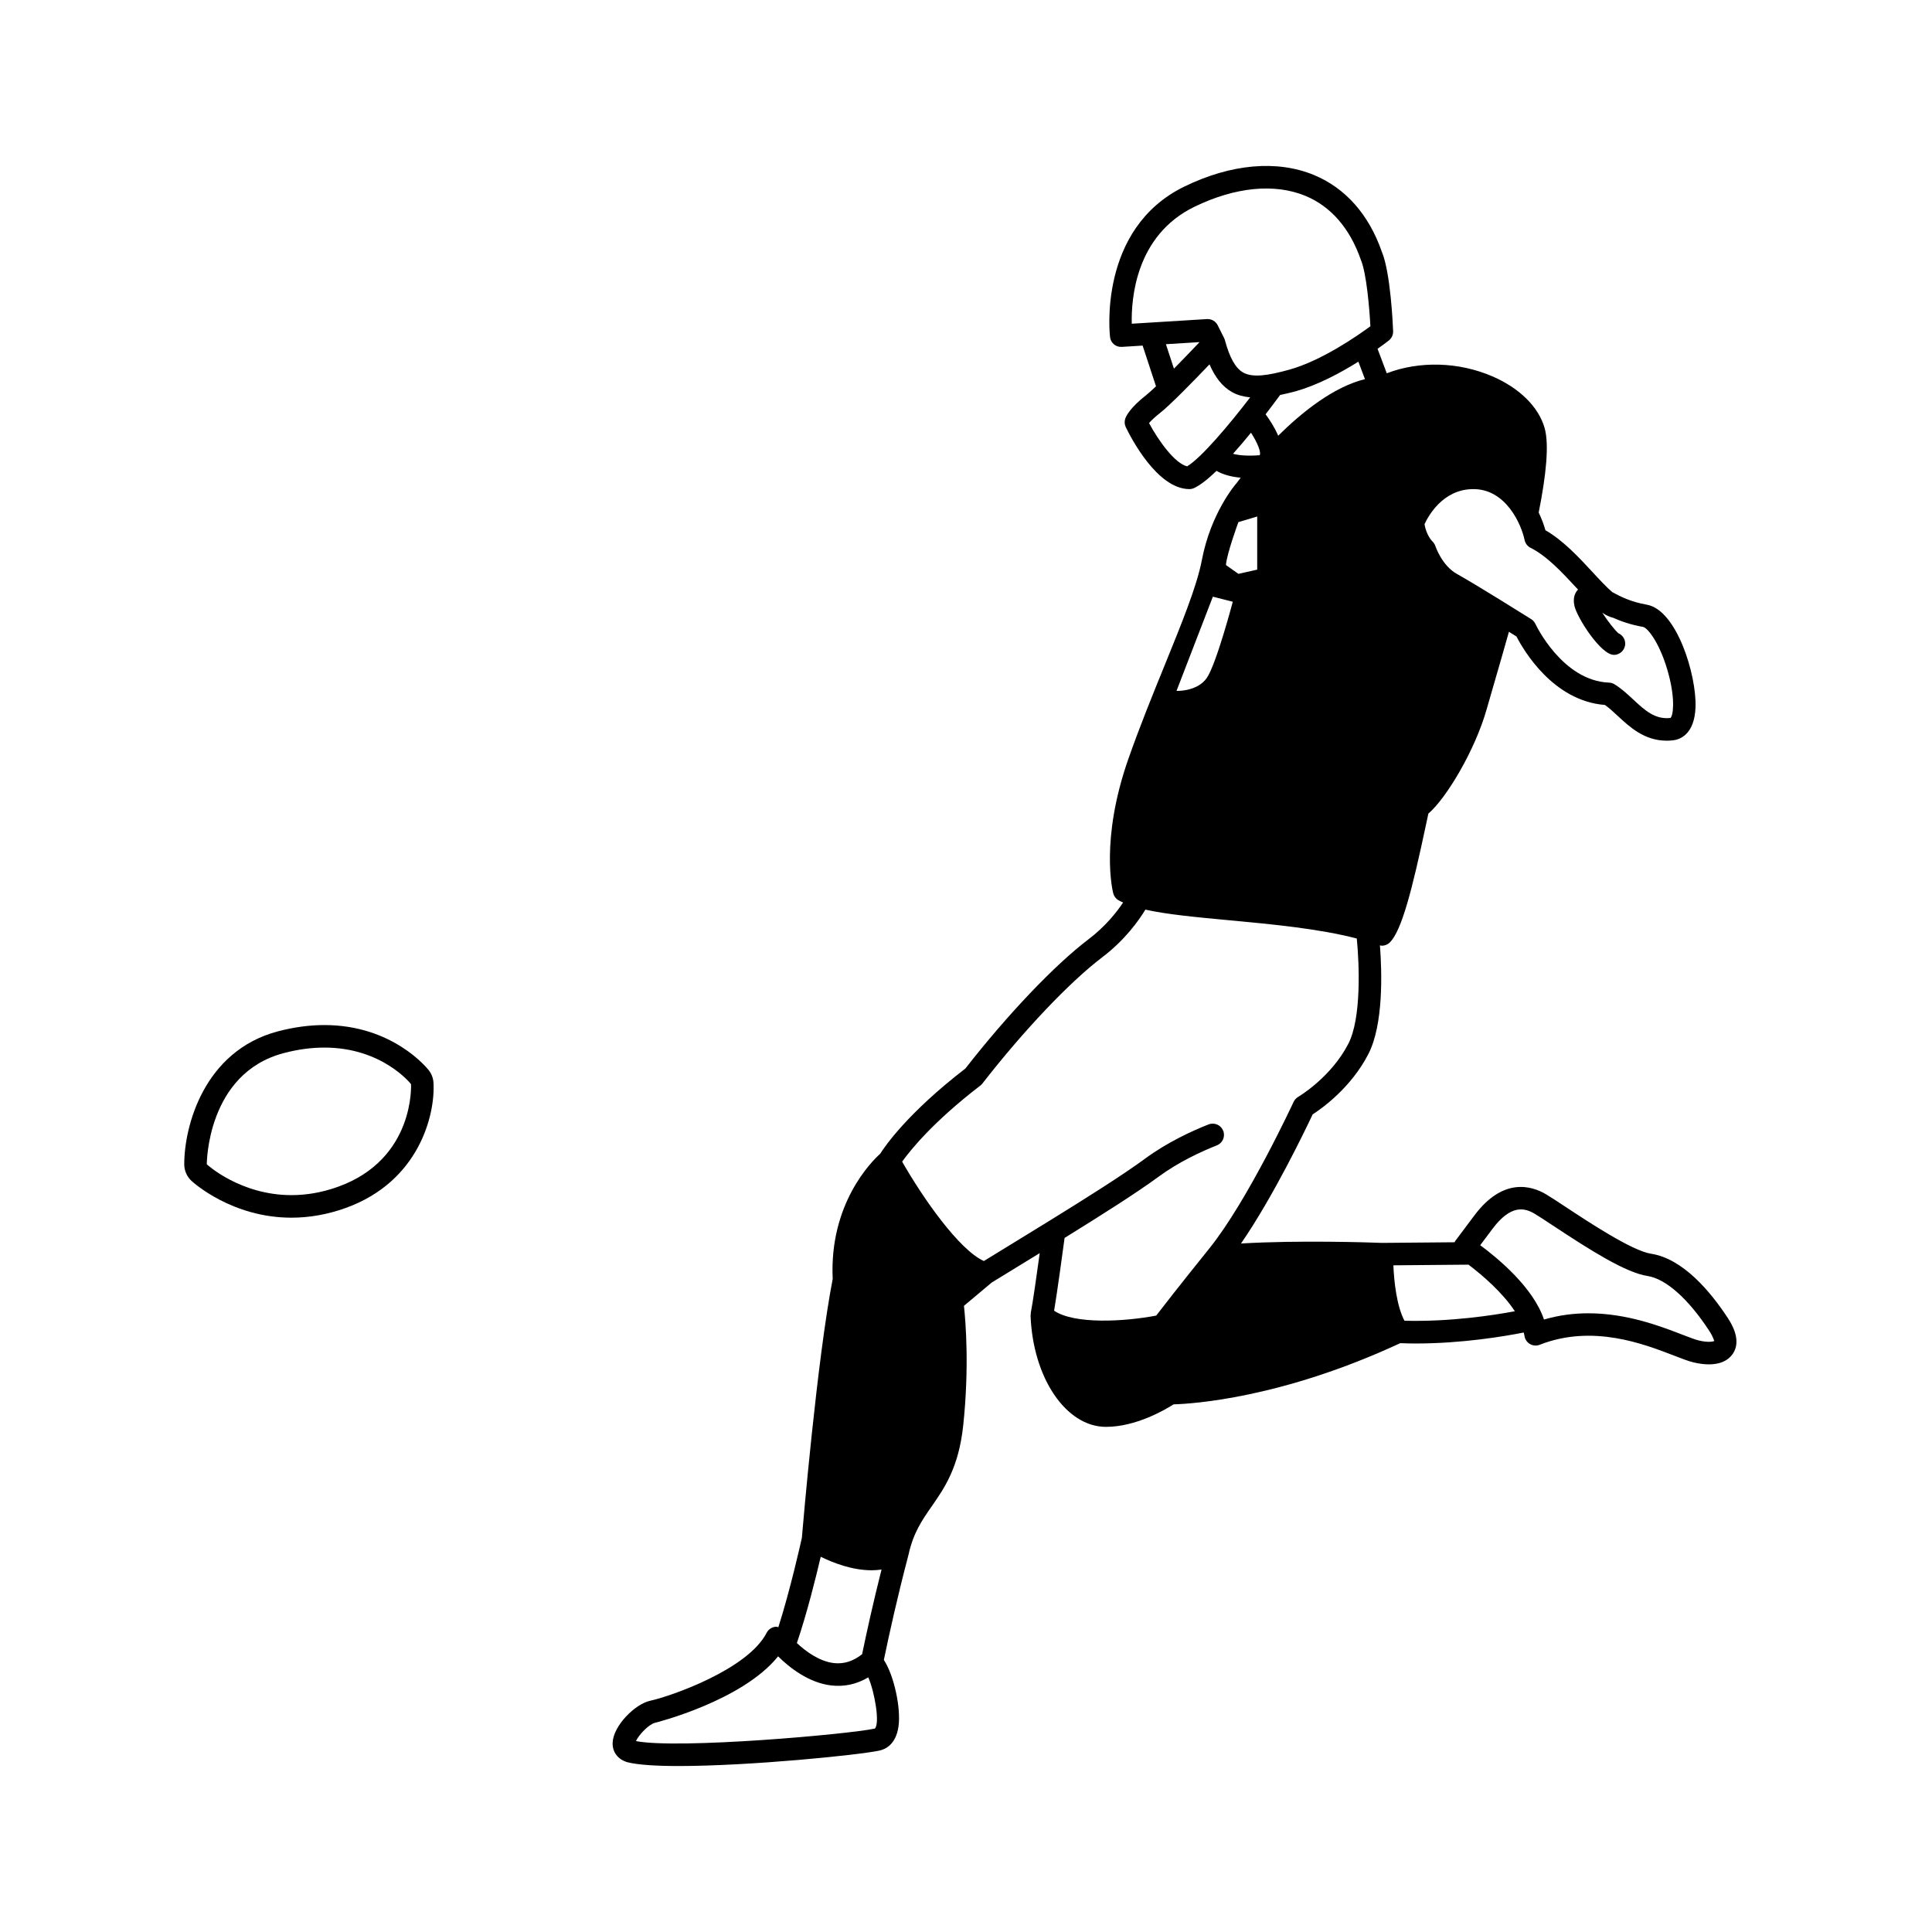 <?xml version="1.0" encoding="UTF-8"?>
<!-- Uploaded to: SVG Repo, www.svgrepo.com, Generator: SVG Repo Mixer Tools -->
<svg fill="#000000" width="800px" height="800px" version="1.1" viewBox="144 144 512 512" xmlns="http://www.w3.org/2000/svg">
 <g>
  <path d="m601.98 493.43c-4.644-7.117-11.961-15.883-20.465-17.184-4.992-0.77-16.473-8.352-22.641-12.426-2.215-1.461-4.047-2.668-5.203-3.348-3.816-2.246-11.344-4.504-18.922 5.598l-5.098 6.801c-0.074 0.102-0.094 0.23-0.16 0.34l-19.238 0.168c-3.231-0.121-21.969-0.758-37.375 0.16 8.574-12.43 17.074-30.145 18.984-34.211 2.543-1.641 10.191-7.098 14.773-16.008 4.019-7.805 3.606-21.633 3.062-28.793 0.176 0.031 0.344 0.094 0.52 0.094 0.777 0 1.543-0.305 2.109-0.871 3.133-3.133 5.891-13.844 9.594-31.277 0.23-1.094 0.434-2.059 0.613-2.863 4.723-4.016 12.41-16.801 15.492-27.809 0.523-1.871 1.238-4.316 2.07-7.172 1.273-4.363 2.543-8.793 3.785-13.203 0.816 0.508 1.543 0.957 2.004 1.254 1.84 3.57 9.668 17.07 23.434 18.137 1.117 0.781 2.234 1.82 3.41 2.914 3.172 2.949 7.059 6.559 12.973 6.559 0.523 0 1.062-0.031 1.621-0.09 1.723-0.184 5.758-1.418 6.012-8.828 0.289-8.449-4.957-25.719-12.895-27.121-4.262-0.754-6.977-2.141-9.148-3.32-1.48-1.242-3.516-3.438-5.129-5.188-3.703-4-7.856-8.496-12.613-11.234-0.391-1.426-0.996-3.047-1.777-4.688 1.992-10.008 2.816-18.121 1.543-22.488-1.625-5.551-6.66-10.512-13.824-13.602-8.98-3.875-19.398-4.106-27.98-0.809-0.781-2.094-1.621-4.309-2.445-6.484 1.715-1.219 2.848-2.09 2.992-2.211 0.75-0.594 1.168-1.508 1.133-2.461-0.059-1.57-0.66-15.512-2.996-21.055-3.418-9.848-9.637-16.879-17.988-20.336-9.766-4.039-21.953-2.957-34.309 3.047-23.109 11.234-19.762 39.613-19.727 39.902 0.199 1.555 1.492 2.703 3.148 2.598l5.488-0.34 3.547 10.789c-1.051 1.004-1.992 1.859-2.629 2.359-4.215 3.312-5.266 5.453-5.523 6.219-0.246 0.734-0.195 1.543 0.141 2.238 1.32 2.742 8.332 16.418 16.855 16.422 0.43 0 0.852-0.094 1.242-0.27 1.68-0.77 3.75-2.445 5.949-4.559 1.77 1.023 3.961 1.586 6.406 1.812-0.637 0.824-1.027 1.348-1.105 1.461-0.281 0.312-6.801 7.84-9.191 20.402-1.297 6.824-5.297 16.652-9.926 28.027-3.059 7.512-6.523 16.031-9.508 24.527-7.586 21.578-4.191 35.176-4.039 35.746 0.199 0.762 0.695 1.422 1.375 1.82 0.363 0.215 0.816 0.395 1.238 0.59-1.68 2.523-4.648 6.32-9.18 9.758-8.938 6.777-21.414 19.883-32.621 34.242-15.324 11.809-21.34 20.621-22.57 22.578-2.281 2.055-13.539 13.242-12.594 33.188-4.141 21.266-7.902 65.402-8.172 68.609-0.281 1.273-3.059 13.742-6.227 23.676-0.238-0.039-0.465-0.141-0.719-0.113-1.023 0.094-1.926 0.699-2.391 1.609-4.984 9.727-25.484 16.844-30.844 17.996-4.027 0.863-9.797 6.633-9.965 11.129-0.094 2.453 1.363 4.418 3.902 5.164 2.816 0.723 7.707 1.012 13.617 1.012 18.742 0 47.723-2.906 53.219-4.102 1.578-0.344 4.324-1.625 5.012-6.344 0.707-4.848-1.188-13.602-3.875-17.668 1.418-6.867 3.582-16.66 6.496-27.734 0.004-0.023 0-0.043 0.004-0.066 0.004-0.02 0.023-0.039 0.031-0.066 1.254-5.812 3.633-9.223 6.152-12.84 3.356-4.824 7.168-10.285 8.352-21.48 1.625-15.328 0.652-27.371 0.191-31.656l7.367-6.18 7.562-4.633c1.695-1.039 3.422-2.094 5.152-3.156-0.77 5.598-1.859 13.297-2.371 15.828-0.02 0.094 0.02 0.184 0.012 0.281-0.016 0.141-0.074 0.27-0.07 0.418 0.613 16.551 9.395 29.516 19.984 29.516 7.863 0 15.477-4.41 17.922-5.965 4.957-0.141 28.602-1.598 60.055-16.211 1.352 0.043 2.703 0.086 4.035 0.086 12.391 0 23.621-1.906 28.691-2.914 0.039 0.234 0.16 0.484 0.18 0.715 0.078 0.938 0.598 1.785 1.398 2.285 0.805 0.504 1.797 0.598 2.668 0.246 13.98-5.477 27.496-0.254 35.57 2.863 2.148 0.832 3.848 1.488 5.211 1.812 1.465 0.348 2.824 0.523 4.055 0.523 2.844 0 5.008-0.922 6.273-2.715 1.184-1.672 1.93-4.656-1.176-9.43zm-7.758 5.812c-0.977-0.234-2.59-0.852-4.449-1.57-5.648-2.18-14.602-5.637-24.832-5.637-3.781 0-7.742 0.473-11.773 1.66-2.809-8.469-12.172-16.215-16.895-19.703l3.254-4.34c4.875-6.5 8.5-5.566 11.117-4.031 1.098 0.645 2.832 1.797 4.938 3.188 9.871 6.519 19.219 12.449 25.027 13.34 4.863 0.75 10.828 6.051 16.371 14.551 1.137 1.746 1.23 2.606 1.328 2.68-0.312 0.148-1.582 0.457-4.086-0.137zm-218.38 102.85c-6.977 1.516-52.07 5.508-63.309 3.312 0.738-1.652 3.469-4.5 5.062-4.844 0.246-0.055 23.129-5.805 32.609-17.613 2.953 2.922 8.035 6.988 14.059 7.711 3.461 0.402 6.754-0.301 9.84-2.144 1.707 3.926 3.129 12.219 1.738 13.578zm28.492-170.93c10.969-14.102 23.141-26.922 31.754-33.461 6.07-4.606 9.727-9.793 11.453-12.641 5.691 1.266 13.359 1.996 22.312 2.828 11.289 1.047 23.797 2.234 33.711 4.832 0.684 6.953 1.23 21.145-2.231 27.871-4.613 8.969-13.203 14.031-13.293 14.086-0.527 0.309-0.957 0.773-1.219 1.332-0.121 0.258-12.145 26.164-22.281 38.77-8.082 10.043-12.531 15.777-14.133 17.863-8.32 1.582-21.594 2.391-27.055-1.293 0.832-4.988 2.266-15.473 2.777-19.293 9.758-6.031 19.141-11.977 24.938-16.242 5.316-3.91 11.324-6.66 15.418-8.285 1.531-0.609 2.285-2.34 1.676-3.875-0.609-1.531-2.336-2.273-3.875-1.676-4.43 1.75-10.93 4.738-16.762 9.027-5.859 4.309-15.617 10.469-25.676 16.676-0.039 0.023-0.078 0.051-0.121 0.074-3.5 2.16-7.035 4.324-10.449 6.414l-6.539 4.012c-6.598-2.953-16.25-16.836-21.66-26.332 2.121-2.973 8.172-10.539 20.707-20.152 0.207-0.156 0.387-0.336 0.547-0.535zm54.277-163.58c-3.184-0.715-7.527-6.66-10.102-11.465 0.535-0.613 1.441-1.516 2.918-2.68 2.785-2.184 9.137-8.723 13.105-12.879 1.516 3.496 3.434 5.894 5.918 7.324 1.488 0.852 3.129 1.238 4.859 1.426-5.606 7.312-12.879 15.945-16.699 18.273zm-14.68-37.793c-0.168-6.676 1.059-23.434 16.598-30.988 10.793-5.246 21.246-6.269 29.414-2.898 6.734 2.789 11.793 8.586 14.699 16.953 1.5 3.562 2.269 12.816 2.527 17.602-3.316 2.449-12.895 9.137-21.539 11.52-5.461 1.508-9.637 2.203-12.211 0.727-2.004-1.148-3.57-3.941-4.797-8.535-0.051-0.195-0.125-0.383-0.215-0.562l-1.699-3.402c-0.508-1.02-1.547-1.652-2.668-1.652-0.059 0-0.121 0-0.184 0.004zm117.86 70.016c0.133 0.145 0.27 0.293 0.402 0.434-0.754 0.789-1.457 2.156-0.934 4.383 0.738 3.148 6.977 12.926 10.449 12.926 1.652 0 2.988-1.336 2.988-2.988 0-1.223-0.734-2.273-1.789-2.734-0.977-0.832-2.906-3.293-4.285-5.453 0.969 0.664 1.91 1.121 2.879 1.344 2.051 0.922 4.633 1.844 7.91 2.418 1.316 0.234 4.731 4.688 6.832 12.734 1.766 6.758 1.133 10.828 0.449 11.395-4.094 0.469-6.805-2.035-9.891-4.91-1.535-1.426-3.121-2.902-4.949-4.019-0.434-0.266-0.934-0.414-1.441-0.434-12.41-0.488-19.438-15.398-19.508-15.547-0.246-0.523-0.633-0.973-1.129-1.281-0.594-0.375-14.574-9.145-19.688-11.98-3.965-2.203-5.676-7.324-5.691-7.367-0.148-0.473-0.465-0.941-0.824-1.293-0.066-0.066-1.527-1.492-2.066-4.5 0.992-2.164 4.785-9.113 12.586-9.309 9.082-0.285 13.168 9.652 13.938 13.473 0.184 0.902 0.773 1.672 1.602 2.086 4.316 2.144 8.484 6.648 12.16 10.625zm-89.602-17.438 4.984-1.488v14.082l-4.984 1.117-3.301-2.34c0.211-2.977 3.301-11.371 3.301-11.371zm10.543-22.895c-0.93-2.195-2.254-4.219-3.336-5.68 1.699-2.211 3.047-4.027 3.848-5.121 1.281-0.273 2.555-0.547 3.969-0.938 5.945-1.637 12.078-4.949 16.77-7.887 0.594 1.562 1.184 3.121 1.746 4.629-8.34 2.059-16.656 8.723-22.996 14.996zm-20.84-24.809c-1.844 1.949-4.34 4.551-6.785 7.035l-2.129-6.484zm13.633 24.008c1.871 2.859 2.742 5.387 2.293 5.965-2.969 0.234-5.387 0.078-7.055-0.375 1.629-1.812 3.242-3.727 4.762-5.59zm-4.824 44.797s-4.359 16.516-6.883 20.188-8.031 3.441-8.031 3.441l9.637-24.973zm-98.23 278.91c-2.375 1.887-4.832 2.648-7.481 2.356-3.902-0.465-7.438-3.094-9.809-5.309 2.652-7.777 5.074-17.527 6.32-22.871 3.277 1.617 8.332 3.586 13.523 3.586 0.863 0 1.727-0.078 2.59-0.195-2.234 8.863-3.945 16.625-5.144 22.434zm143.73-88.371c-2.051-3.836-2.769-10.367-2.941-14.684l19.906-0.176c3.84 2.898 9.152 7.543 12.285 12.348-5.734 1.07-17.223 2.836-29.25 2.512z"/>
  <path d="m257.63 427.63c-0.379-0.488-9.551-11.98-27.664-11.98-3.961 0-8.098 0.559-12.285 1.66-19.719 5.188-24.883 25.332-24.852 35.262 0.004 1.656 0.695 3.231 1.906 4.359 0.43 0.398 10.699 9.766 26.508 9.766 4.793 0 9.633-0.867 14.375-2.574 19.5-7.023 23.742-24.762 23.262-33.16-0.062-1.211-0.5-2.375-1.25-3.332zm-4.707 3.672s1.133 19.832-19.324 27.199c-4.434 1.598-8.578 2.219-12.352 2.219-13.648 0-22.445-8.172-22.445-8.172s-0.066-24.09 20.402-29.469c3.941-1.039 7.523-1.461 10.766-1.461 15.406 0 22.953 9.684 22.953 9.684z"/>
 </g>
</svg>